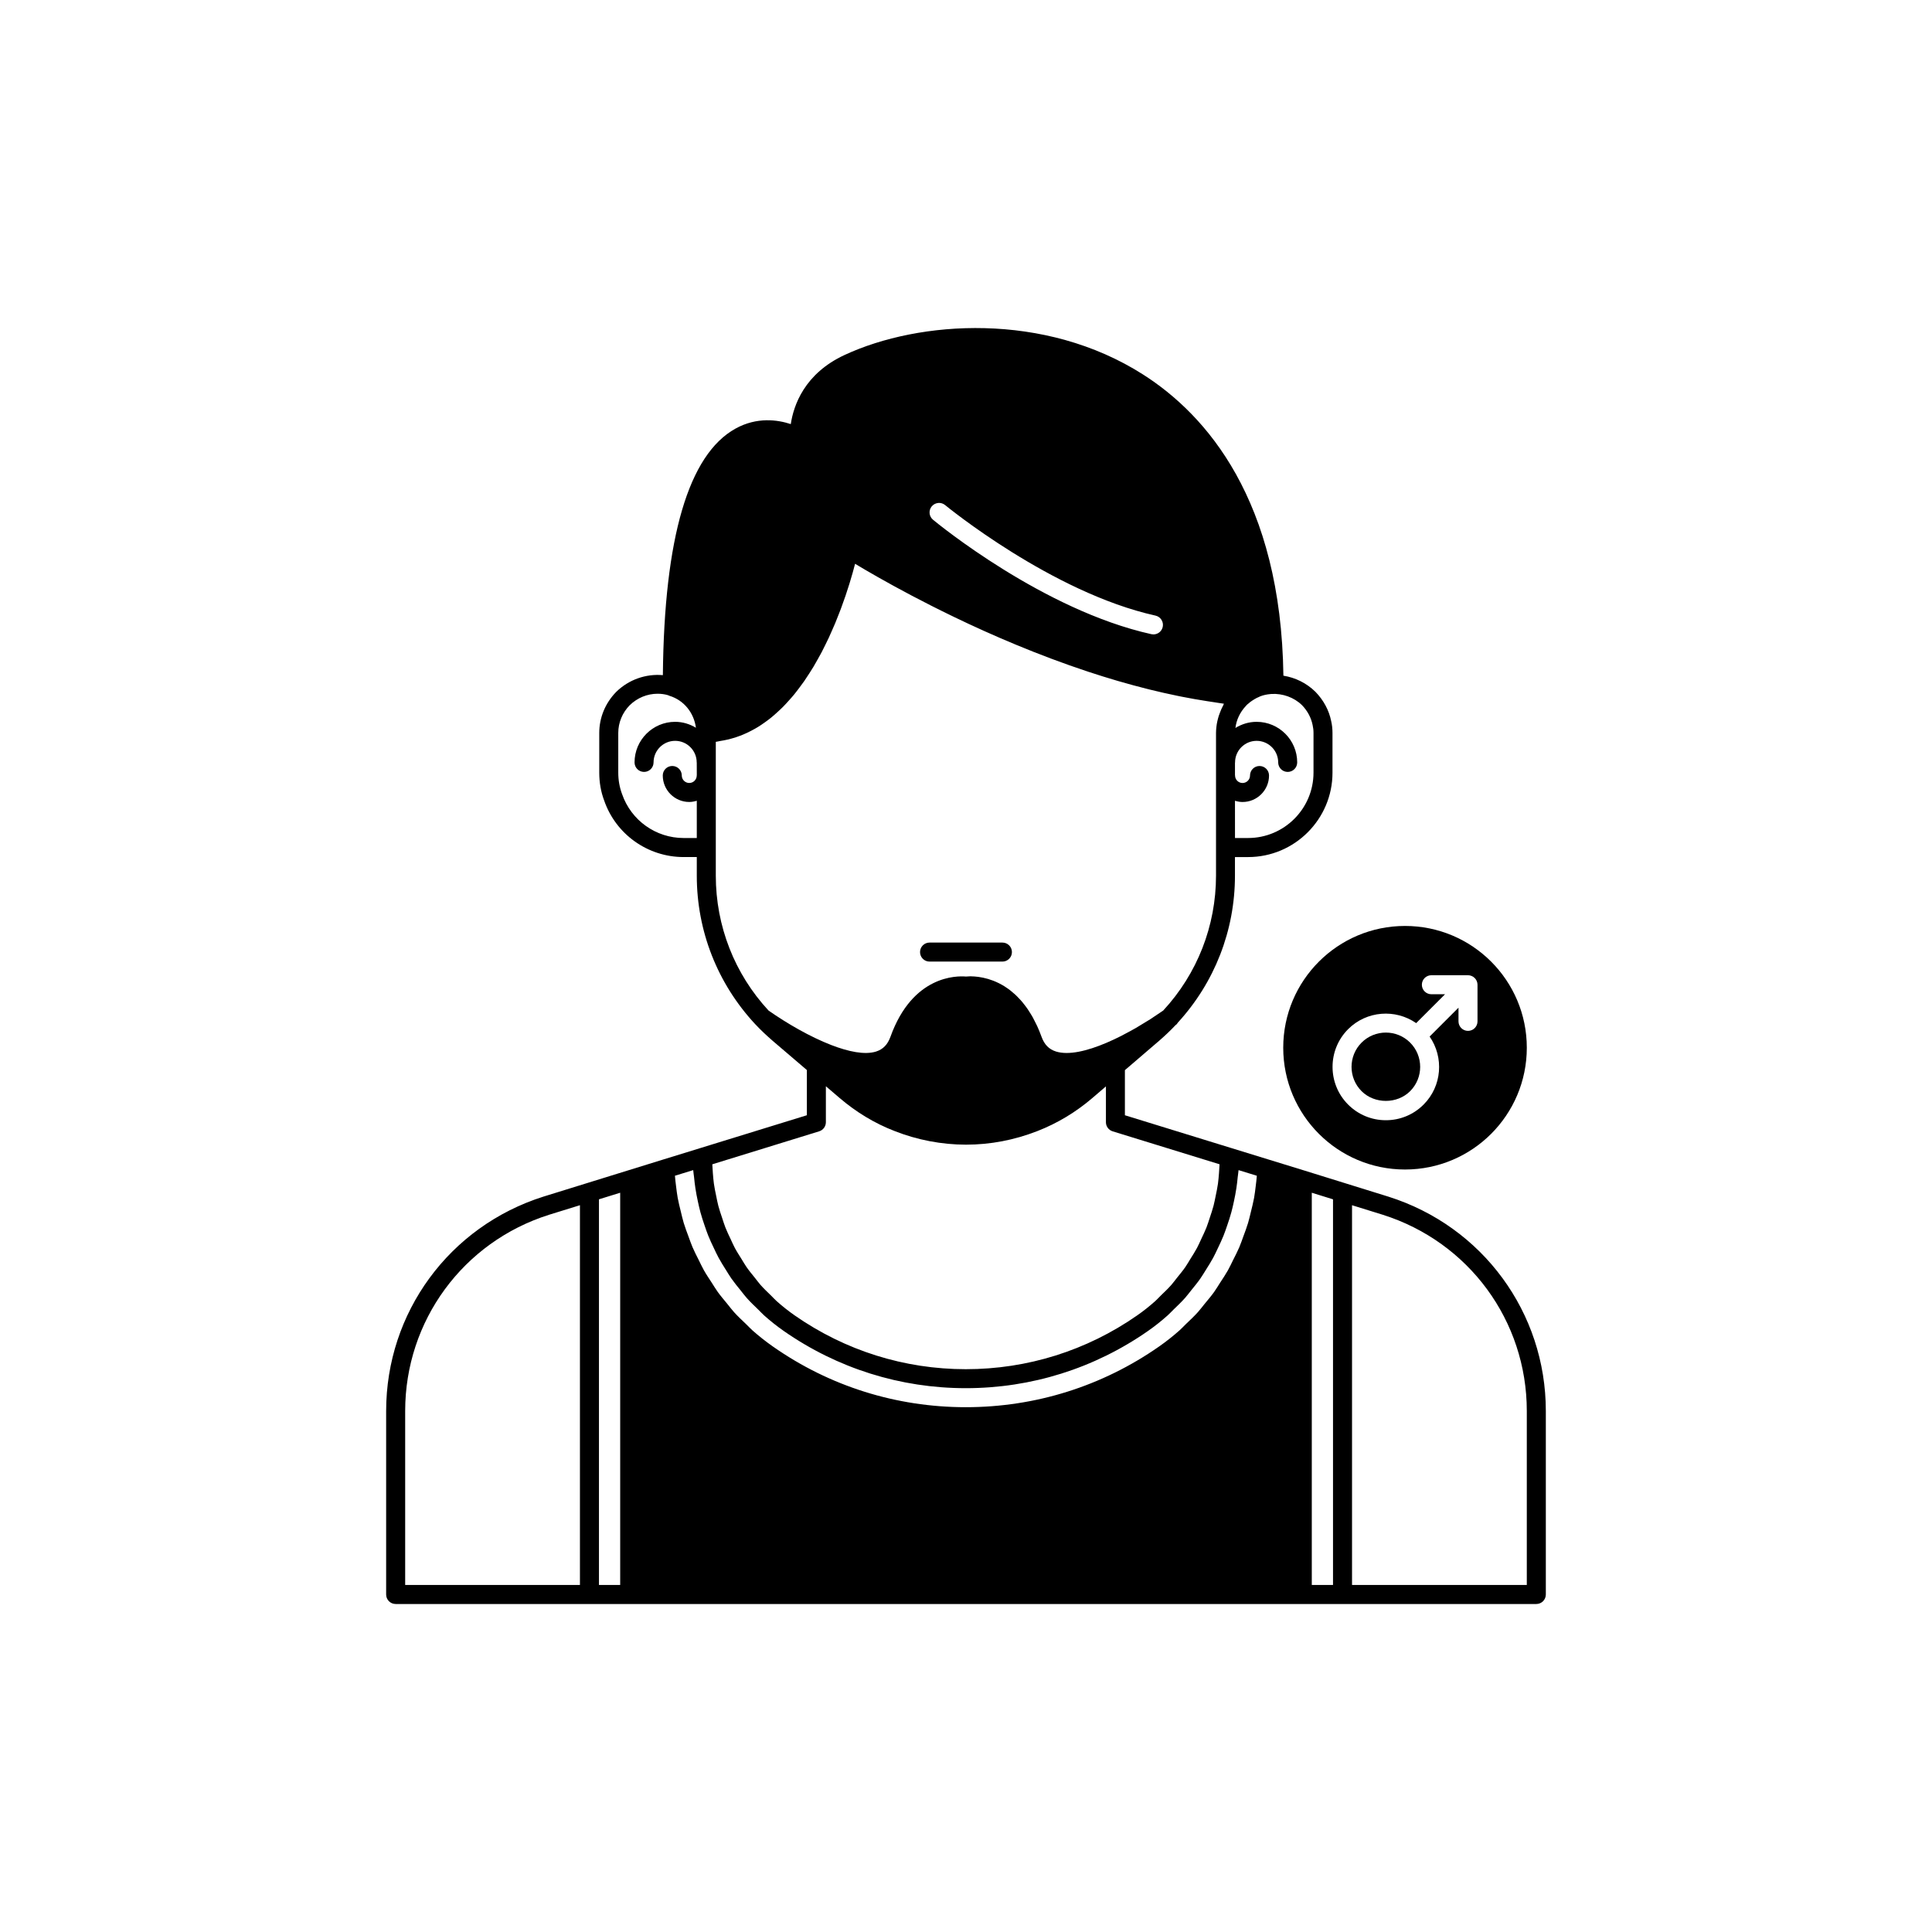 <?xml version="1.0" encoding="UTF-8"?>
<!-- Uploaded to: SVG Repo, www.svgrepo.com, Generator: SVG Repo Mixer Tools -->
<svg fill="#000000" width="800px" height="800px" version="1.1" viewBox="144 144 512 512" xmlns="http://www.w3.org/2000/svg">
 <g>
  <path d="m511.93 461.12-22.062-6.852h-0.004l-0.004-0.004-9.316-2.867h-0.004l-9.977-3.074-28.453-8.77v-11.953l9.105-7.809c1.496-1.301 2.938-2.66 4.293-4.098 0.129-0.098 0.266-0.203 0.328-0.266 0.121-0.117 0.188-0.266 0.281-0.398 9.77-10.656 15.16-24.457 15.16-38.961v-4.938h3.477c12.336 0 22.371-10.035 22.371-22.367v-10.527c0-1.105-0.125-2.203-0.355-3.172-0.578-2.852-2.012-5.516-4.18-7.746-2.359-2.309-5.309-3.746-8.473-4.258-0.641-46.609-20.453-69.129-37.152-79.789-26.129-16.684-59.332-14.398-79.117-5.211-10.668 4.934-13.543 13.371-14.281 18.328-3.453-1.145-8.957-1.961-14.664 1.199-12.434 6.894-18.891 28.883-19.234 65.332-4.457-0.398-9.004 1.148-12.363 4.434-2.898 2.961-4.496 6.828-4.496 10.879v10.527c0 2.598 0.441 5.098 1.297 7.367 3.086 8.973 11.555 15 21.074 15h3.477v4.938c0 14.645 5.465 28.582 15.488 39.355 0.012 0.012 0.035 0.031 0.051 0.043v0.004c1.418 1.523 2.945 2.945 4.539 4.332l9.094 7.773v11.977l-28.453 8.77-9.977 3.074c-0.004 0-0.004 0.004-0.008 0.004l-9.262 2.867h-0.004l-22.129 6.856c-24.922 7.891-41.664 30.723-41.664 56.82v48.617c0 1.391 1.125 2.519 2.519 2.519h302.29c1.391 0 2.519-1.125 2.519-2.519v-48.617c0-26.105-16.762-48.938-41.727-56.82zm-40.648-104.91c0.641 0.191 1.301 0.328 2.004 0.328 3.871 0 7.019-3.148 7.019-7.019 0-1.391-1.125-2.519-2.519-2.519-1.391 0-2.519 1.125-2.519 2.519 0 1.094-0.887 1.984-1.98 1.984s-1.984-0.891-1.984-1.984c0-0.035-0.02-0.062-0.02-0.098v-3.277c0-0.035 0.02-0.062 0.02-0.098 0-3.152 2.562-5.715 5.715-5.715 3.152 0 5.715 2.562 5.715 5.715 0 1.391 1.125 2.519 2.519 2.519 1.391 0 2.519-1.125 2.519-2.519 0-5.93-4.824-10.754-10.754-10.754-2.062 0-3.977 0.613-5.617 1.625 0.254-2.133 1.207-4.184 2.805-5.871 0.203-0.238 0.355-0.391 0.496-0.488 0.004-0.004 0.008-0.012 0.012-0.016 0.191-0.133 0.387-0.27 0.535-0.453 0.371-0.273 0.766-0.523 1.16-0.773 0.094-0.059 0.574-0.301 0.66-0.367 0.137-0.062 0.801-0.336 0.926-0.422 0.852-0.332 1.754-0.508 2.668-0.59 0.109-0.012 0.219-0.023 0.328-0.031 2.894-0.156 5.914 0.883 8.035 2.953 1.453 1.492 2.422 3.289 2.828 5.269 0.156 0.668 0.238 1.375 0.238 2.094v10.527c0 9.559-7.777 17.332-17.332 17.332h-3.477zm-173.59 207.82h-46.316v-46.098c0-23.891 15.328-44.793 38.125-52.004l8.191-2.535zm10.664 0h-5.625v-102.2l5.625-1.742zm82.566-285.84c0.895-1.066 2.481-1.219 3.547-0.336 0.281 0.23 28.273 23.199 55.75 29.289 1.359 0.301 2.215 1.645 1.914 3.008-0.262 1.172-1.301 1.973-2.457 1.973-0.18 0-0.363-0.02-0.547-0.059-28.68-6.356-56.691-29.352-57.871-30.328-1.074-0.887-1.223-2.473-0.336-3.547zm-62.262 71.25c0 0.027-0.016 0.047-0.016 0.074 0 1.094-0.891 1.984-1.984 1.984s-1.98-0.891-1.98-1.984c0-1.391-1.125-2.519-2.519-2.519-1.391 0-2.519 1.125-2.519 2.519 0 3.871 3.148 7.019 7.019 7.019 0.699 0 1.359-0.133 1.996-0.324v9.875h-3.477c-7.367 0-13.922-4.66-16.332-11.664-0.66-1.77-1-3.676-1-5.664v-10.527c0-2.727 1.086-5.344 3.019-7.32 2.016-1.973 4.648-3.059 7.41-3.059 0.945 0 1.812 0.117 2.699 0.363 0.137 0.07 0.281 0.133 0.434 0.18 3.879 1.191 6.492 4.523 7.019 8.469-1.617-0.973-3.488-1.57-5.512-1.57-5.93 0-10.754 4.824-10.754 10.754 0 1.391 1.125 2.519 2.519 2.519 1.391 0 2.519-1.125 2.519-2.519 0-3.152 2.562-5.715 5.715-5.715 3.152 0 5.715 2.562 5.715 5.715 0 0.027 0.016 0.047 0.016 0.074zm19.008 62.359c-9.008-9.727-13.973-22.41-13.973-35.742v-35.461c0.383-0.039 0.738-0.156 1.113-0.215 0.691-0.105 1.371-0.234 2.039-0.391 0.75-0.176 1.484-0.383 2.207-0.621 0.645-0.215 1.277-0.445 1.898-0.707 0.695-0.293 1.375-0.613 2.043-0.961 0.598-0.309 1.188-0.629 1.766-0.98 0.645-0.391 1.266-0.812 1.883-1.254 0.551-0.395 1.102-0.789 1.629-1.219 0.594-0.477 1.164-0.984 1.73-1.504 0.508-0.461 1.012-0.926 1.496-1.414 0.547-0.551 1.07-1.129 1.59-1.711 0.461-0.516 0.922-1.027 1.363-1.566 0.5-0.613 0.977-1.246 1.453-1.883 0.418-0.559 0.836-1.109 1.234-1.684 0.457-0.66 0.887-1.328 1.32-2.004 0.371-0.582 0.75-1.16 1.105-1.754 0.418-0.695 0.805-1.398 1.199-2.102 0.328-0.594 0.664-1.18 0.977-1.773 0.375-0.715 0.723-1.43 1.074-2.148 0.289-0.59 0.586-1.172 0.855-1.762 0.34-0.734 0.652-1.453 0.965-2.18 0.242-0.559 0.496-1.121 0.727-1.672 0.312-0.75 0.59-1.477 0.875-2.207 0.199-0.508 0.406-1.02 0.594-1.516 0.281-0.75 0.527-1.461 0.781-2.184 0.156-0.445 0.324-0.902 0.473-1.332 0.25-0.742 0.469-1.43 0.691-2.129 0.113-0.359 0.242-0.742 0.352-1.09 0.242-0.793 0.453-1.512 0.656-2.219 0.055-0.195 0.125-0.422 0.18-0.613 0.246-0.875 0.461-1.68 0.645-2.387 0.75 0.453 1.645 0.984 2.652 1.574 0.016 0.008 0.031 0.02 0.047 0.027 1 0.586 2.125 1.234 3.359 1.934 0.023 0.012 0.047 0.027 0.07 0.039 1.23 0.699 2.574 1.449 4.019 2.242 0.047 0.027 0.102 0.055 0.148 0.082 1.434 0.785 2.965 1.609 4.594 2.469 0.051 0.027 0.105 0.055 0.156 0.082 1.645 0.867 3.379 1.766 5.203 2.688 0.016 0.008 0.035 0.02 0.055 0.027 1.859 0.941 3.805 1.902 5.832 2.879 0.008 0.004 0.016 0.008 0.02 0.012 10.207 4.926 22.406 10.164 35.512 14.512 0.035 0.012 0.066 0.023 0.102 0.031 2.555 0.844 5.133 1.648 7.746 2.414 0.125 0.035 0.246 0.07 0.371 0.105 2.504 0.73 5.027 1.414 7.57 2.051 0.246 0.062 0.492 0.121 0.738 0.184 2.394 0.594 4.797 1.133 7.211 1.629 0.418 0.086 0.836 0.172 1.254 0.254 2.203 0.438 4.406 0.82 6.617 1.164 0.648 0.102 1.297 0.203 1.949 0.297 0.84 0.121 1.684 0.277 2.523 0.383-0.09 0.152-0.133 0.332-0.219 0.488-0.332 0.617-0.613 1.258-0.855 1.922-0.102 0.277-0.215 0.547-0.301 0.832-0.289 0.949-0.52 1.926-0.625 2.941-0.051 0.523-0.098 1.004-0.098 1.535v37.836c0 13.324-4.969 26.012-13.996 35.762-0.551 0.383-1.141 0.77-1.715 1.152-0.578 0.387-1.137 0.777-1.734 1.16-0.723 0.461-1.48 0.906-2.227 1.355-0.516 0.309-1.016 0.633-1.539 0.934-1.008 0.582-2.035 1.129-3.062 1.664-0.273 0.145-0.543 0.305-0.82 0.441-1.277 0.648-2.551 1.246-3.812 1.785-0.031 0.012-0.062 0.031-0.094 0.043-5.188 2.211-10.078 3.363-13.41 2.32-1.863-0.586-3.086-1.84-3.844-3.945-0.348-0.969-0.723-1.871-1.109-2.727-0.125-0.277-0.258-0.523-0.387-0.789-0.27-0.559-0.543-1.105-0.824-1.617-0.16-0.285-0.324-0.543-0.484-0.812-0.27-0.449-0.543-0.891-0.824-1.301-0.172-0.25-0.344-0.488-0.52-0.723-0.285-0.387-0.57-0.758-0.859-1.105-0.176-0.211-0.352-0.418-0.531-0.617-0.305-0.34-0.609-0.656-0.918-0.961-0.168-0.164-0.332-0.332-0.5-0.488-0.34-0.312-0.68-0.602-1.023-0.875-0.137-0.109-0.273-0.227-0.41-0.332-0.414-0.316-0.828-0.598-1.238-0.863-0.066-0.043-0.133-0.094-0.199-0.133-0.996-0.617-1.977-1.094-2.918-1.461-0.027-0.012-0.055-0.02-0.082-0.031-0.434-0.168-0.859-0.312-1.273-0.434-0.07-0.02-0.137-0.035-0.203-0.055-0.375-0.105-0.734-0.199-1.086-0.273-0.07-0.016-0.141-0.027-0.211-0.043-0.34-0.07-0.668-0.125-0.984-0.172-0.062-0.008-0.125-0.02-0.188-0.027-0.324-0.043-0.629-0.074-0.918-0.094-0.035-0.004-0.074-0.008-0.109-0.008-0.316-0.02-0.609-0.035-0.875-0.039h-0.012c-0.055 0-0.117-0.004-0.168-0.004-0.094 0-0.133 0.008-0.219 0.008-0.383 0.02-0.711 0.035-0.934 0.055-2.414-0.207-14.133-0.371-20.004 15.938-0.758 2.098-1.973 3.352-3.828 3.938-2.992 0.934-7.281 0.043-11.871-1.727-5.586-2.164-11.66-5.668-16.629-9.148zm13.422 32.012c1.055-0.328 1.777-1.305 1.777-2.41v-9.531l3.602 3.078c4.461 3.82 9.387 6.781 14.621 8.793 5.965 2.359 12.504 3.606 18.91 3.606 6.441 0 12.801-1.211 18.898-3.594 5.293-2.055 10.219-5.016 14.641-8.809l3.543-3.039v9.496c0 1.105 0.723 2.082 1.777 2.41l28.336 8.734c-0.031 0.781-0.082 1.562-0.148 2.34-0.078 0.934-0.145 1.871-0.273 2.797-0.152 1.082-0.379 2.144-0.598 3.207-0.188 0.898-0.352 1.805-0.586 2.691-0.281 1.062-0.641 2.098-0.984 3.137-0.285 0.855-0.543 1.719-0.871 2.555-0.406 1.035-0.895 2.031-1.371 3.039-0.375 0.797-0.719 1.609-1.133 2.387-0.535 1.004-1.156 1.957-1.762 2.926-0.453 0.727-0.867 1.473-1.355 2.176-0.68 0.977-1.445 1.895-2.195 2.824-0.508 0.629-0.973 1.289-1.508 1.898-0.879 0.992-1.848 1.906-2.805 2.832-0.492 0.477-0.941 0.992-1.453 1.449-1.512 1.348-3.102 2.617-4.785 3.789-13.379 9.328-29.086 14.258-45.41 14.258-16.297 0-31.984-4.93-45.363-14.258-1.68-1.172-3.273-2.441-4.785-3.789-0.512-0.457-0.961-0.973-1.453-1.449-0.957-0.926-1.926-1.844-2.805-2.836-0.535-0.605-1-1.266-1.508-1.895-0.75-0.93-1.516-1.848-2.195-2.824-0.488-0.703-0.902-1.449-1.355-2.172-0.602-0.969-1.227-1.922-1.762-2.926-0.418-0.777-0.758-1.59-1.133-2.387-0.473-1.004-0.961-2-1.367-3.035-0.328-0.836-0.586-1.699-0.871-2.555-0.348-1.039-0.707-2.074-0.988-3.137-0.234-0.883-0.398-1.785-0.582-2.684-0.223-1.066-0.449-2.133-0.602-3.219-0.129-0.922-0.195-1.855-0.273-2.789-0.066-0.777-0.117-1.559-0.148-2.344zm115.69 14.527c-0.133 1.039-0.246 2.082-0.434 3.109-0.223 1.227-0.531 2.43-0.828 3.637-0.25 1.012-0.473 2.031-0.77 3.023-0.359 1.191-0.805 2.356-1.234 3.523-0.359 0.969-0.684 1.953-1.09 2.902-0.492 1.156-1.074 2.269-1.641 3.394-0.457 0.91-0.875 1.84-1.375 2.727-0.633 1.121-1.355 2.191-2.059 3.269-0.539 0.828-1.035 1.68-1.609 2.484-0.785 1.094-1.668 2.121-2.523 3.16-0.594 0.719-1.141 1.473-1.766 2.168-1.008 1.117-2.109 2.144-3.199 3.188-0.566 0.543-1.086 1.129-1.676 1.648-1.719 1.523-3.527 2.957-5.426 4.281-15.062 10.516-32.77 16.07-51.203 16.07-18.422 0-36.094-5.559-51.105-16.07-1.902-1.328-3.711-2.762-5.434-4.285-0.621-0.551-1.172-1.168-1.77-1.738-1.059-1.016-2.137-2.016-3.117-3.102-0.645-0.711-1.207-1.488-1.816-2.227-0.844-1.023-1.707-2.031-2.484-3.106-0.586-0.816-1.094-1.68-1.641-2.523-0.695-1.07-1.414-2.125-2.039-3.238-0.504-0.891-0.926-1.824-1.383-2.738-0.562-1.121-1.145-2.231-1.637-3.387-0.406-0.949-0.734-1.934-1.094-2.902-0.43-1.164-0.875-2.324-1.234-3.512-0.301-0.996-0.523-2.016-0.773-3.031-0.297-1.203-0.605-2.406-0.828-3.629-0.188-1.023-0.297-2.066-0.434-3.102-0.117-0.914-0.223-1.828-0.297-2.746l4.844-1.492c0.039 0.621 0.164 1.227 0.223 1.844 0.094 0.984 0.207 1.965 0.355 2.938 0.18 1.195 0.41 2.375 0.664 3.551 0.207 0.957 0.422 1.91 0.676 2.856 0.316 1.164 0.691 2.301 1.082 3.438 0.312 0.918 0.621 1.832 0.98 2.731 0.453 1.129 0.969 2.219 1.496 3.316 0.41 0.859 0.801 1.723 1.258 2.559 0.59 1.09 1.254 2.133 1.914 3.184 0.496 0.785 0.961 1.582 1.492 2.34 0.746 1.062 1.57 2.066 2.391 3.074 0.551 0.68 1.059 1.383 1.641 2.035 0.961 1.082 2.012 2.086 3.062 3.094 0.531 0.512 1.016 1.059 1.566 1.551 1.641 1.461 3.367 2.84 5.191 4.113 14.23 9.922 30.914 15.164 48.246 15.164 17.363 0 34.062-5.242 48.293-15.164 1.824-1.273 3.551-2.652 5.191-4.113 0.551-0.488 1.031-1.035 1.562-1.543 1.051-1.012 2.106-2.019 3.07-3.102 0.578-0.652 1.09-1.352 1.637-2.027 0.82-1.012 1.648-2.016 2.394-3.082 0.535-0.762 1-1.559 1.496-2.344 0.66-1.047 1.324-2.09 1.914-3.18 0.453-0.84 0.848-1.703 1.258-2.566 0.523-1.094 1.039-2.184 1.492-3.309 0.359-0.898 0.668-1.816 0.984-2.734 0.391-1.133 0.762-2.269 1.078-3.43 0.258-0.945 0.473-1.902 0.68-2.867 0.254-1.172 0.48-2.344 0.66-3.535 0.148-0.98 0.262-1.961 0.355-2.953 0.059-0.617 0.184-1.219 0.223-1.836l4.844 1.492c-0.074 0.922-0.18 1.836-0.297 2.75zm20.484 105.69h-5.625v-103.94l5.625 1.746zm51.355 0h-46.316v-100.63l8.125 2.519c22.844 7.215 38.191 28.117 38.191 52.016z"/>
  <path d="m390.34 398.83h19.312c1.391 0 2.519-1.125 2.519-2.519 0-1.391-1.125-2.519-2.519-2.519h-19.312c-1.391 0-2.519 1.125-2.519 2.519 0 1.395 1.125 2.519 2.519 2.519z"/>
  <path d="m517.7 433.17c3.547-3.547 3.547-9.32 0-12.867-1.773-1.773-4.102-2.66-6.434-2.66-2.328 0-4.66 0.887-6.434 2.66-3.547 3.551-3.547 9.32 0 12.867 3.438 3.441 9.426 3.441 12.867 0z"/>
  <path d="m484.07 421.66c0 17.824 14.449 32.273 32.273 32.273 17.828 0.004 32.277-14.449 32.277-32.273 0-17.824-14.449-32.273-32.273-32.273-17.824 0-32.277 14.449-32.277 32.273zm17.199-4.922c4.906-4.902 12.527-5.418 18.031-1.602l7.652-7.652h-3.625c-1.391 0-2.519-1.125-2.519-2.519 0-1.391 1.125-2.519 2.519-2.519h9.707c0.328 0 0.652 0.066 0.961 0.195 0.617 0.254 1.109 0.746 1.363 1.363 0.129 0.309 0.195 0.633 0.195 0.961v9.707c0 1.391-1.125 2.519-2.519 2.519-1.391 0-2.519-1.125-2.519-2.519v-3.629l-7.652 7.652c3.816 5.508 3.301 13.129-1.602 18.031-2.668 2.672-6.219 4.144-9.996 4.144s-7.324-1.473-9.996-4.144c-5.508-5.508-5.508-14.477 0-19.988z"/>
 </g>
</svg>